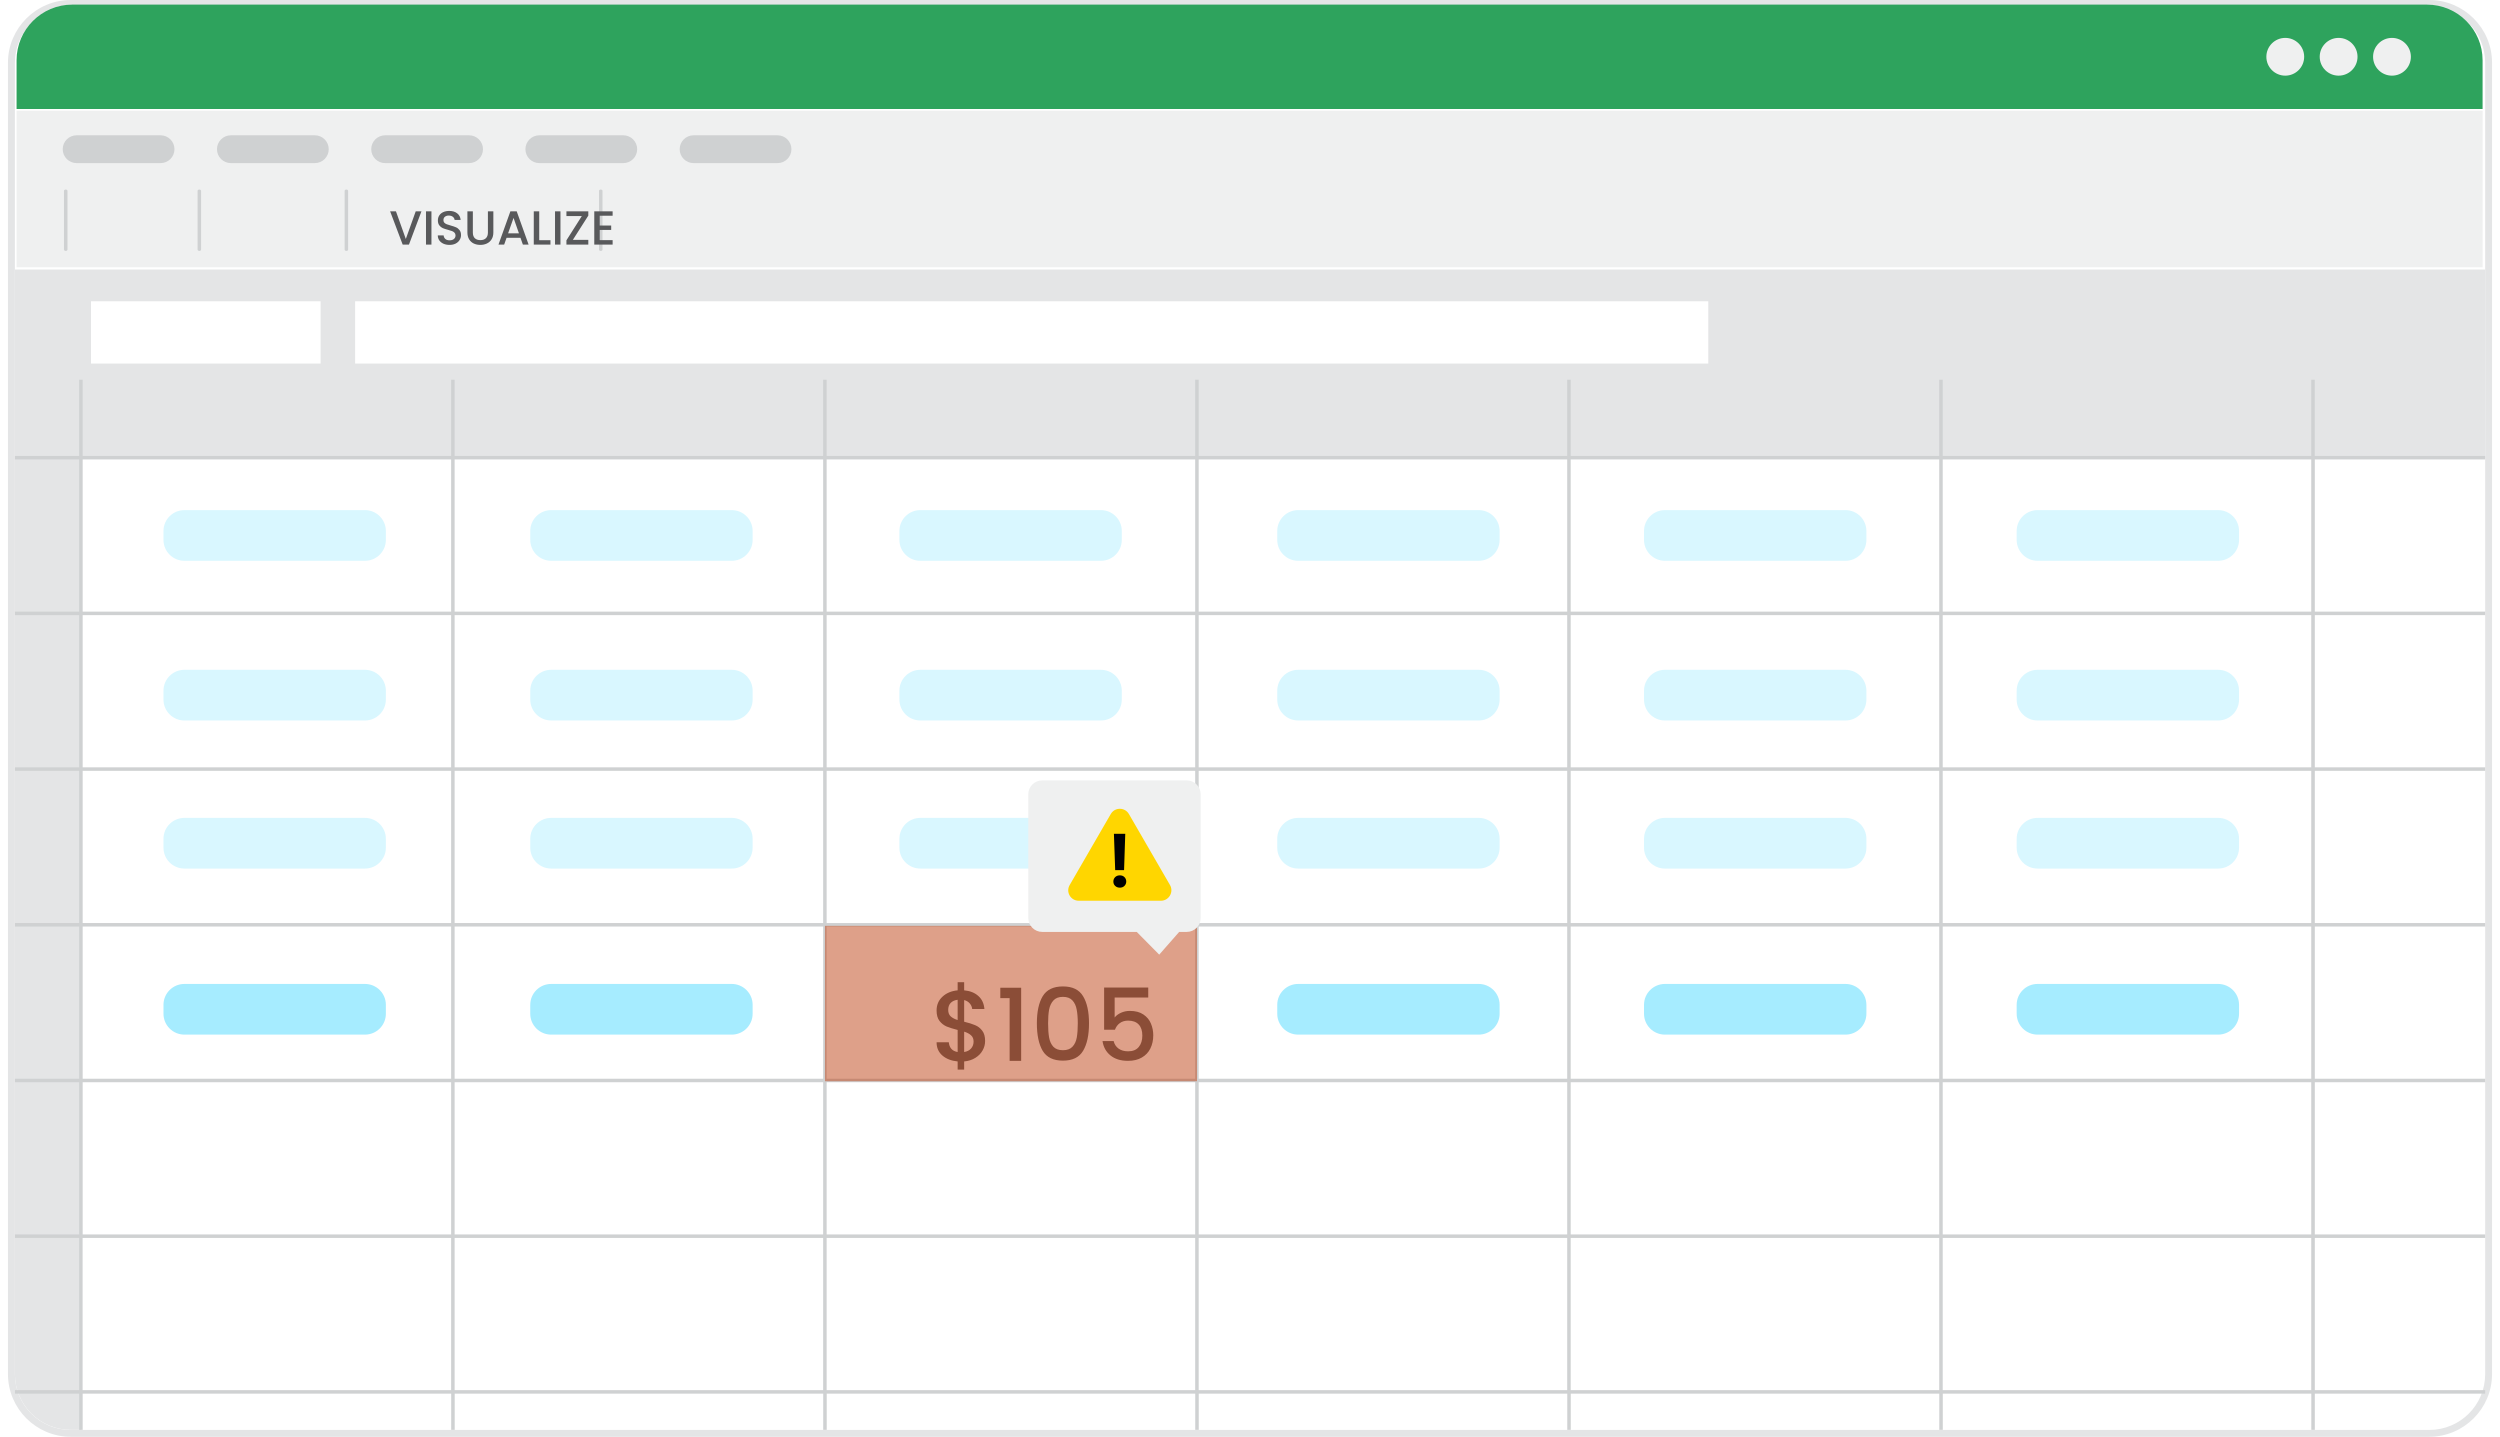<svg width="261" height="150" viewBox="0 0 261 150" fill="none" xmlns="http://www.w3.org/2000/svg">
<path d="M253.611 0.365H7.396C3.972 0.365 1.197 3.136 1.197 6.555V143.453C1.197 146.871 3.972 149.642 7.396 149.642H253.611C257.035 149.642 259.81 146.871 259.81 143.453V6.555C259.81 3.136 257.035 0.365 253.611 0.365Z" fill="white"/>
<path d="M253.619 0.73C256.842 0.73 259.452 3.336 259.452 6.555V143.46C259.452 146.679 256.842 149.285 253.619 149.285H7.389C4.165 149.285 1.555 146.679 1.555 143.46V6.547C1.562 3.336 4.172 0.73 7.389 0.73H253.611M253.611 0H7.389C3.777 0 0.831 2.942 0.831 6.547V143.453C0.831 147.066 3.777 150 7.389 150H253.611C257.23 150 260.169 147.058 260.169 143.453V6.547C260.169 2.934 257.223 0 253.611 0Z" fill="#E4E5E6"/>
<path d="M7.549 0.482H253.363C256.579 0.482 259.182 3.088 259.182 6.292V11.38H1.73V6.292C1.73 3.088 4.34 0.482 7.549 0.482Z" fill="#2EA35D"/>
<path d="M238.582 7.898C239.672 7.898 240.555 7.016 240.555 5.927C240.555 4.839 239.672 3.956 238.582 3.956C237.491 3.956 236.608 4.839 236.608 5.927C236.608 7.016 237.491 7.898 238.582 7.898Z" fill="#EFF0F0"/>
<path d="M244.152 7.898C245.242 7.898 246.126 7.016 246.126 5.927C246.126 4.839 245.242 3.956 244.152 3.956C243.062 3.956 242.178 4.839 242.178 5.927C242.178 7.016 243.062 7.898 244.152 7.898Z" fill="#EFF0F0"/>
<path d="M249.722 7.898C250.812 7.898 251.696 7.016 251.696 5.927C251.696 4.839 250.812 3.956 249.722 3.956C248.632 3.956 247.749 4.839 247.749 5.927C247.749 7.016 248.632 7.898 249.722 7.898Z" fill="#EFF0F0"/>
<path d="M259.189 11.555H1.73V27.905H259.189V11.555Z" fill="#EFF0F0"/>
<path d="M16.76 17.029H8.003C7.198 17.029 6.548 16.38 6.548 15.577C6.548 14.774 7.198 14.124 8.003 14.124H16.76C17.564 14.124 18.215 14.774 18.215 15.577C18.215 16.38 17.564 17.029 16.76 17.029Z" fill="#CFD1D2"/>
<path d="M32.865 17.029H24.107C23.303 17.029 22.652 16.38 22.652 15.577C22.652 14.774 23.303 14.124 24.107 14.124H32.865C33.669 14.124 34.319 14.774 34.319 15.577C34.319 16.38 33.669 17.029 32.865 17.029Z" fill="#CFD1D2"/>
<path d="M48.969 17.029H40.211C39.407 17.029 38.757 16.38 38.757 15.577C38.757 14.774 39.407 14.124 40.211 14.124H48.969C49.773 14.124 50.424 14.774 50.424 15.577C50.424 16.38 49.773 17.029 48.969 17.029Z" fill="#CFD1D2"/>
<path d="M65.066 17.029H56.309C55.505 17.029 54.854 16.38 54.854 15.577C54.854 14.774 55.505 14.124 56.309 14.124H65.066C65.87 14.124 66.521 14.774 66.521 15.577C66.521 16.38 65.87 17.029 65.066 17.029Z" fill="#CFD1D2"/>
<path d="M81.171 17.029H72.413C71.609 17.029 70.958 16.38 70.958 15.577C70.958 14.774 71.609 14.124 72.413 14.124H81.171C81.975 14.124 82.625 14.774 82.625 15.577C82.625 16.38 81.975 17.029 81.171 17.029Z" fill="#CFD1D2"/>
<path d="M6.862 26.197C6.76 26.197 6.679 26.131 6.679 26.058V19.927C6.679 19.847 6.76 19.788 6.862 19.788C6.965 19.788 7.045 19.854 7.045 19.927V26.058C7.045 26.139 6.965 26.197 6.862 26.197Z" fill="#CFD1D2"/>
<path d="M20.81 26.197C20.708 26.197 20.627 26.131 20.627 26.058V19.927C20.627 19.847 20.708 19.788 20.81 19.788C20.913 19.788 20.993 19.854 20.993 19.927V26.058C20.993 26.139 20.913 26.197 20.81 26.197Z" fill="#CFD1D2"/>
<path d="M36.162 26.197C36.059 26.197 35.979 26.131 35.979 26.058V19.927C35.979 19.847 36.059 19.788 36.162 19.788C36.264 19.788 36.344 19.854 36.344 19.927V26.058C36.344 26.139 36.264 26.197 36.162 26.197Z" fill="#CFD1D2"/>
<path d="M62.72 26.197C62.617 26.197 62.537 26.131 62.537 26.058V19.927C62.537 19.847 62.617 19.788 62.72 19.788C62.822 19.788 62.902 19.854 62.902 19.927V26.058C62.902 26.139 62.822 26.197 62.72 26.197Z" fill="#CFD1D2"/>
<path d="M43.999 22.065L42.696 25.533H42.038L40.73 22.065H41.339L42.367 24.949L43.4 22.065H43.999ZM45.043 22.065V25.533H44.474V22.065H45.043ZM46.933 25.568C46.7 25.568 46.49 25.528 46.304 25.448C46.118 25.365 45.971 25.248 45.865 25.099C45.759 24.949 45.705 24.774 45.705 24.575H46.314C46.328 24.725 46.386 24.848 46.489 24.944C46.595 25.041 46.743 25.089 46.933 25.089C47.129 25.089 47.282 25.042 47.392 24.949C47.502 24.853 47.557 24.73 47.557 24.58C47.557 24.463 47.522 24.369 47.452 24.295C47.385 24.222 47.3 24.166 47.197 24.126C47.098 24.086 46.958 24.043 46.778 23.996C46.552 23.936 46.367 23.876 46.224 23.816C46.085 23.753 45.965 23.657 45.865 23.527C45.765 23.397 45.715 23.224 45.715 23.008C45.715 22.808 45.765 22.634 45.865 22.484C45.965 22.334 46.105 22.22 46.284 22.14C46.464 22.06 46.672 22.02 46.908 22.02C47.244 22.02 47.518 22.105 47.731 22.274C47.948 22.441 48.067 22.67 48.091 22.963H47.462C47.452 22.837 47.392 22.729 47.282 22.639C47.172 22.549 47.028 22.504 46.848 22.504C46.685 22.504 46.552 22.546 46.449 22.629C46.346 22.712 46.294 22.832 46.294 22.988C46.294 23.095 46.326 23.183 46.389 23.253C46.456 23.319 46.539 23.372 46.639 23.412C46.738 23.452 46.875 23.495 47.048 23.542C47.277 23.605 47.464 23.668 47.607 23.732C47.753 23.795 47.876 23.893 47.976 24.026C48.079 24.156 48.13 24.33 48.13 24.55C48.13 24.726 48.082 24.893 47.986 25.049C47.893 25.205 47.755 25.332 47.572 25.428C47.392 25.521 47.179 25.568 46.933 25.568ZM49.366 22.065V24.276C49.366 24.538 49.434 24.736 49.57 24.869C49.71 25.002 49.903 25.069 50.149 25.069C50.398 25.069 50.592 25.002 50.728 24.869C50.868 24.736 50.938 24.538 50.938 24.276V22.065H51.506V24.265C51.506 24.548 51.445 24.788 51.322 24.984C51.199 25.18 51.034 25.327 50.828 25.423C50.621 25.52 50.394 25.568 50.144 25.568C49.895 25.568 49.667 25.52 49.46 25.423C49.258 25.327 49.096 25.18 48.976 24.984C48.857 24.788 48.797 24.548 48.797 24.265V22.065H49.366ZM54.338 24.824H52.886L52.636 25.533H52.042L53.285 22.06H53.944L55.186 25.533H54.587L54.338 24.824ZM54.178 24.36L53.614 22.748L53.045 24.36H54.178ZM56.295 25.074H57.468V25.533H55.726V22.065H56.295V25.074ZM58.512 22.065V25.533H57.944V22.065H58.512ZM59.808 25.039H61.42V25.533H59.135V25.089L60.741 22.559H59.135V22.065H61.42V22.509L59.808 25.039ZM62.611 22.524V23.542H63.808V24.006H62.611V25.069H63.958V25.533H62.042V22.06H63.958V22.524H62.611Z" fill="#58595B"/>
<path d="M8.448 42.241L8.448 149.277H7.389C4.172 149.277 1.555 146.672 1.555 143.453L1.555 42.241H8.441H8.448Z" fill="#E4E5E6"/>
<path d="M259.452 28.139H1.562V47.781H259.452V28.139Z" fill="#E4E5E6"/>
<path d="M33.471 31.453H9.501V37.956H33.471V31.453Z" fill="white"/>
<path d="M178.345 31.453H37.075V37.956H178.345V31.453Z" fill="white"/>
<path d="M259.445 47.964V47.599H241.659V39.642H241.294V47.599H202.82V39.642H202.455V47.599H163.981V39.642H163.615V47.599H125.142V39.642H124.776V47.599H86.302V39.642H85.937V47.599H47.463V39.642H47.098V47.599H8.631V39.642H8.266V47.599H1.562V47.964H8.266V63.854H1.562V64.219H8.266V80.109H1.562V80.475H8.266V96.365H1.562V96.73H8.266V112.62H1.562V112.985H8.266V128.876H1.562V129.241H8.266V145.131H1.562V145.496H8.266V149.277H8.631V145.496H47.105V149.277H47.471V145.496H85.944V149.277H86.31V145.496H124.783V149.277H125.149V145.496H163.623V149.277H163.988V145.496H202.462V149.277H202.827V145.496H241.301V149.277H241.667V145.496H259.452V145.131H241.667V129.241H259.452V128.876H241.667V112.985H259.452V112.62H241.667V96.73H259.452V96.365H241.667V80.475H259.452V80.109H241.667V64.219H259.452V63.854H241.667V47.964H259.452H259.445ZM202.455 47.964V63.854H163.981V47.964H202.455ZM124.776 96.73V112.62H86.302V96.73H124.776ZM86.302 96.365V80.475H124.776V96.365H86.302ZM125.142 96.73H163.615V112.62H125.142V96.73ZM125.142 96.365V80.475H163.615V96.365H125.142ZM125.142 80.109V64.219H163.615V80.109H125.142ZM124.776 80.109H86.302V64.219H124.776V80.109ZM85.937 80.109H47.463V64.219H85.937V80.109ZM85.937 80.475V96.365H47.463V80.475H85.937ZM85.937 96.73V112.62H47.463V96.73H85.937ZM85.937 112.985V128.876H47.463V112.985H85.937ZM86.302 112.985H124.776V128.876H86.302V112.985ZM125.142 112.985H163.615V128.876H125.142V112.985ZM163.981 112.985H202.455V128.876H163.981V112.985ZM163.981 112.62V96.73H202.455V112.62H163.981ZM163.981 96.365V80.475H202.455V96.365H163.981ZM163.981 80.109V64.219H202.455V80.109H163.981ZM163.615 47.964V63.854H125.142V47.964H163.615ZM124.776 47.964V63.854H86.302V47.964H124.776ZM85.937 47.964V63.854H47.463V47.964H85.937ZM8.624 47.964H47.098V63.854H8.631V47.964H8.624ZM8.624 64.219H47.098V80.109H8.631V64.219H8.624ZM8.624 80.475H47.098V96.365H8.631V80.475H8.624ZM8.624 96.73H47.098V112.62H8.631V96.73H8.624ZM8.624 112.985H47.098V128.876H8.631V112.985H8.624ZM8.624 145.131V129.241H47.098V145.131H8.631H8.624ZM47.463 145.131V129.241H85.937V145.131H47.463ZM86.302 145.131V129.241H124.776V145.131H86.302ZM125.142 145.131V129.241H163.615V145.131H125.142ZM163.981 145.131V129.241H202.455V145.131H163.981ZM241.294 145.131H202.82V129.241H241.294V145.131ZM241.294 128.876H202.82V112.985H241.294V128.876ZM241.294 112.62H202.82V96.73H241.294V112.62ZM241.294 96.365H202.82V80.475H241.294V96.365ZM241.294 80.109H202.82V64.219H241.294V80.109ZM241.294 63.854H202.82V47.964H241.294V63.854Z" fill="#CFD1D2"/>
<path opacity="0.15" d="M38.099 53.255H19.253C18.046 53.255 17.067 54.233 17.067 55.438V56.365C17.067 57.57 18.046 58.547 19.253 58.547H38.099C39.306 58.547 40.285 57.57 40.285 56.365V55.438C40.285 54.233 39.306 53.255 38.099 53.255Z" fill="#00C8FF"/>
<path opacity="0.15" d="M76.39 53.255H57.544C56.337 53.255 55.358 54.233 55.358 55.438V56.365C55.358 57.57 56.337 58.547 57.544 58.547H76.39C77.597 58.547 78.575 57.57 78.575 56.365V55.438C78.575 54.233 77.597 53.255 76.39 53.255Z" fill="#00C8FF"/>
<path opacity="0.15" d="M76.39 69.927H57.544C56.337 69.927 55.358 70.904 55.358 72.109V73.037C55.358 74.242 56.337 75.219 57.544 75.219H76.39C77.597 75.219 78.575 74.242 78.575 73.037V72.109C78.575 70.904 77.597 69.927 76.39 69.927Z" fill="#00C8FF"/>
<path opacity="0.15" d="M114.929 53.255H96.084C94.876 53.255 93.898 54.233 93.898 55.438V56.365C93.898 57.57 94.876 58.547 96.084 58.547H114.929C116.136 58.547 117.115 57.57 117.115 56.365V55.438C117.115 54.233 116.136 53.255 114.929 53.255Z" fill="#00C8FF"/>
<path opacity="0.35" d="M38.099 102.723H19.253C18.046 102.723 17.067 103.7 17.067 104.905V105.832C17.067 107.038 18.046 108.015 19.253 108.015H38.099C39.306 108.015 40.285 107.038 40.285 105.832V104.905C40.285 103.7 39.306 102.723 38.099 102.723Z" fill="#00C8FF"/>
<path opacity="0.35" d="M76.39 102.723H57.544C56.337 102.723 55.358 103.7 55.358 104.905V105.832C55.358 107.038 56.337 108.015 57.544 108.015H76.39C77.597 108.015 78.575 107.038 78.575 105.832V104.905C78.575 103.7 77.597 102.723 76.39 102.723Z" fill="#00C8FF"/>
<path opacity="0.15" d="M76.39 85.387H57.544C56.337 85.387 55.358 86.364 55.358 87.569V88.496C55.358 89.702 56.337 90.679 57.544 90.679H76.39C77.597 90.679 78.575 89.702 78.575 88.496V87.569C78.575 86.364 77.597 85.387 76.39 85.387Z" fill="#00C8FF"/>
<path opacity="0.15" d="M114.929 85.387H96.084C94.876 85.387 93.898 86.364 93.898 87.569V88.496C93.898 89.702 94.876 90.679 96.084 90.679H114.929C116.136 90.679 117.115 89.702 117.115 88.496V87.569C117.115 86.364 116.136 85.387 114.929 85.387Z" fill="#00C8FF"/>
<path opacity="0.15" d="M114.929 69.927H96.084C94.876 69.927 93.898 70.904 93.898 72.109V73.037C93.898 74.242 94.876 75.219 96.084 75.219H114.929C116.136 75.219 117.115 74.242 117.115 73.037V72.109C117.115 70.904 116.136 69.927 114.929 69.927Z" fill="#00C8FF"/>
<path opacity="0.15" d="M38.099 69.927H19.253C18.046 69.927 17.067 70.904 17.067 72.109V73.037C17.067 74.242 18.046 75.219 19.253 75.219H38.099C39.306 75.219 40.285 74.242 40.285 73.037V72.109C40.285 70.904 39.306 69.927 38.099 69.927Z" fill="#00C8FF"/>
<path opacity="0.15" d="M38.099 85.387H19.253C18.046 85.387 17.067 86.364 17.067 87.569V88.496C17.067 89.702 18.046 90.679 19.253 90.679H38.099C39.306 90.679 40.285 89.702 40.285 88.496V87.569C40.285 86.364 39.306 85.387 38.099 85.387Z" fill="#00C8FF"/>
<path opacity="0.15" d="M154.375 53.255H135.529C134.322 53.255 133.344 54.233 133.344 55.438V56.365C133.344 57.57 134.322 58.547 135.529 58.547H154.375C155.582 58.547 156.561 57.57 156.561 56.365V55.438C156.561 54.233 155.582 53.255 154.375 53.255Z" fill="#00C8FF"/>
<path opacity="0.15" d="M192.666 53.255H173.82C172.613 53.255 171.635 54.233 171.635 55.438V56.365C171.635 57.57 172.613 58.547 173.82 58.547H192.666C193.873 58.547 194.852 57.57 194.852 56.365V55.438C194.852 54.233 193.873 53.255 192.666 53.255Z" fill="#00C8FF"/>
<path opacity="0.15" d="M192.666 69.927H173.82C172.613 69.927 171.635 70.904 171.635 72.109V73.037C171.635 74.242 172.613 75.219 173.82 75.219H192.666C193.873 75.219 194.852 74.242 194.852 73.037V72.109C194.852 70.904 193.873 69.927 192.666 69.927Z" fill="#00C8FF"/>
<path opacity="0.15" d="M231.571 53.255H212.725C211.518 53.255 210.54 54.233 210.54 55.438V56.365C210.54 57.57 211.518 58.547 212.725 58.547H231.571C232.778 58.547 233.757 57.57 233.757 56.365V55.438C233.757 54.233 232.778 53.255 231.571 53.255Z" fill="#00C8FF"/>
<path opacity="0.35" d="M154.375 102.723H135.529C134.322 102.723 133.344 103.7 133.344 104.905V105.832C133.344 107.038 134.322 108.015 135.529 108.015H154.375C155.582 108.015 156.561 107.038 156.561 105.832V104.905C156.561 103.7 155.582 102.723 154.375 102.723Z" fill="#00C8FF"/>
<path opacity="0.35" d="M192.666 102.723H173.82C172.613 102.723 171.635 103.7 171.635 104.905V105.832C171.635 107.038 172.613 108.015 173.82 108.015H192.666C193.873 108.015 194.852 107.038 194.852 105.832V104.905C194.852 103.7 193.873 102.723 192.666 102.723Z" fill="#00C8FF"/>
<path opacity="0.15" d="M192.666 85.387H173.82C172.613 85.387 171.635 86.364 171.635 87.569V88.496C171.635 89.702 172.613 90.679 173.82 90.679H192.666C193.873 90.679 194.852 89.702 194.852 88.496V87.569C194.852 86.364 193.873 85.387 192.666 85.387Z" fill="#00C8FF"/>
<path opacity="0.15" d="M231.571 85.387H212.725C211.518 85.387 210.54 86.364 210.54 87.569V88.496C210.54 89.702 211.518 90.679 212.725 90.679H231.571C232.778 90.679 233.757 89.702 233.757 88.496V87.569C233.757 86.364 232.778 85.387 231.571 85.387Z" fill="#00C8FF"/>
<path opacity="0.35" d="M231.571 102.723H212.725C211.518 102.723 210.54 103.7 210.54 104.905V105.832C210.54 107.038 211.518 108.015 212.725 108.015H231.571C232.778 108.015 233.757 107.038 233.757 105.832V104.905C233.757 103.7 232.778 102.723 231.571 102.723Z" fill="#00C8FF"/>
<path opacity="0.15" d="M154.375 69.927H135.529C134.322 69.927 133.344 70.904 133.344 72.109V73.037C133.344 74.242 134.322 75.219 135.529 75.219H154.375C155.582 75.219 156.561 74.242 156.561 73.037V72.109C156.561 70.904 155.582 69.927 154.375 69.927Z" fill="#00C8FF"/>
<path opacity="0.15" d="M154.375 85.387H135.529C134.322 85.387 133.344 86.364 133.344 87.569V88.496C133.344 89.702 134.322 90.679 135.529 90.679H154.375C155.582 90.679 156.561 89.702 156.561 88.496V87.569C156.561 86.364 155.582 85.387 154.375 85.387Z" fill="#00C8FF"/>
<path opacity="0.15" d="M231.571 69.927H212.725C211.518 69.927 210.54 70.904 210.54 72.109V73.037C210.54 74.242 211.518 75.219 212.725 75.219H231.571C232.778 75.219 233.757 74.242 233.757 73.037V72.109C233.757 70.904 232.778 69.927 231.571 69.927Z" fill="#00C8FF"/>
<path d="M102.846 108.679C102.846 109.028 102.759 109.356 102.585 109.663C102.417 109.97 102.166 110.228 101.831 110.438C101.503 110.647 101.112 110.773 100.658 110.815V111.663H99.978V110.815C99.322 110.752 98.791 110.546 98.386 110.197C97.981 109.848 97.779 109.387 97.779 108.815H99.056C99.077 109.087 99.165 109.314 99.318 109.495C99.472 109.67 99.692 109.782 99.978 109.83V107.527C99.51 107.408 99.13 107.29 98.836 107.171C98.543 107.045 98.292 106.85 98.083 106.585C97.88 106.32 97.779 105.957 97.779 105.496C97.779 104.917 97.981 104.438 98.386 104.062C98.791 103.678 99.322 103.454 99.978 103.391V102.543H100.658V103.391C101.272 103.447 101.765 103.643 102.134 103.978C102.511 104.306 102.724 104.76 102.773 105.339H101.496C101.475 105.122 101.391 104.931 101.245 104.763C101.098 104.588 100.903 104.47 100.658 104.407V106.669C101.126 106.78 101.506 106.899 101.799 107.025C102.093 107.143 102.34 107.335 102.543 107.6C102.745 107.859 102.846 108.218 102.846 108.679ZM98.993 105.433C98.993 105.719 99.077 105.943 99.245 106.103C99.419 106.264 99.664 106.393 99.978 106.491V104.376C99.677 104.411 99.437 104.519 99.255 104.7C99.081 104.882 98.993 105.126 98.993 105.433ZM100.658 109.83C100.965 109.782 101.206 109.659 101.381 109.464C101.555 109.262 101.642 109.021 101.642 108.742C101.642 108.462 101.555 108.246 101.381 108.092C101.213 107.932 100.972 107.803 100.658 107.705V109.83ZM104.431 104.208V103.119H106.609V110.752H105.405V104.208H104.431ZM108.249 106.836C108.249 105.629 108.451 104.686 108.856 104.009C109.268 103.325 109.973 102.983 110.971 102.983C111.969 102.983 112.671 103.325 113.076 104.009C113.487 104.686 113.693 105.629 113.693 106.836C113.693 108.058 113.487 109.014 113.076 109.705C112.671 110.389 111.969 110.731 110.971 110.731C109.973 110.731 109.268 110.389 108.856 109.705C108.451 109.014 108.249 108.058 108.249 106.836ZM112.521 106.836C112.521 106.271 112.482 105.793 112.406 105.402C112.336 105.011 112.189 104.693 111.966 104.449C111.742 104.198 111.411 104.072 110.971 104.072C110.531 104.072 110.2 104.198 109.977 104.449C109.753 104.693 109.603 105.011 109.526 105.402C109.456 105.793 109.422 106.271 109.422 106.836C109.422 107.422 109.456 107.914 109.526 108.312C109.596 108.71 109.743 109.031 109.966 109.276C110.196 109.52 110.531 109.642 110.971 109.642C111.411 109.642 111.742 109.52 111.966 109.276C112.196 109.031 112.346 108.71 112.416 108.312C112.486 107.914 112.521 107.422 112.521 106.836ZM119.877 104.145H116.37V106.229C116.516 106.033 116.733 105.869 117.019 105.737C117.312 105.604 117.623 105.538 117.951 105.538C118.537 105.538 119.012 105.663 119.375 105.915C119.745 106.166 120.006 106.484 120.16 106.867C120.32 107.251 120.401 107.656 120.401 108.082C120.401 108.599 120.299 109.059 120.097 109.464C119.902 109.862 119.605 110.176 119.207 110.406C118.816 110.637 118.335 110.752 117.762 110.752C117.001 110.752 116.391 110.563 115.93 110.186C115.469 109.81 115.194 109.31 115.103 108.689H116.265C116.342 109.017 116.513 109.279 116.778 109.474C117.043 109.663 117.375 109.757 117.773 109.757C118.268 109.757 118.638 109.607 118.883 109.307C119.134 109.007 119.259 108.609 119.259 108.113C119.259 107.611 119.134 107.227 118.883 106.962C118.631 106.689 118.261 106.553 117.773 106.553C117.431 106.553 117.141 106.641 116.904 106.815C116.673 106.983 116.506 107.213 116.401 107.506H115.27V103.098H119.877V104.145Z" fill="#58595B"/>
<path opacity="0.5" d="M124.966 96.657H86.127V112.883H124.966V96.657Z" fill="#BE4315"/>
<g filter="url(#filter0_d_463_210)">
<path d="M121.889 99.292H121.106L119.023 101.664L116.676 99.292H106.808C106.003 99.292 105.353 98.642 105.353 97.839V84.927C105.353 84.124 106.003 83.475 106.808 83.475H121.896C122.7 83.475 123.351 84.124 123.351 84.927V97.839C123.351 98.642 122.7 99.292 121.896 99.292H121.889Z" fill="#EFF0F0"/>
<path d="M113.964 86.985L109.673 94.401C109.249 95.131 109.775 96.037 110.623 96.037H119.198C120.039 96.037 120.565 95.124 120.149 94.401L115.858 86.985C115.434 86.255 114.388 86.255 113.964 86.985Z" fill="#FFD600"/>
<path d="M114.425 94.489C114.293 94.365 114.235 94.212 114.235 94.029C114.235 93.847 114.301 93.694 114.425 93.569C114.556 93.445 114.717 93.387 114.915 93.387C115.112 93.387 115.265 93.445 115.39 93.569C115.514 93.694 115.58 93.847 115.58 94.029C115.58 94.212 115.514 94.365 115.39 94.489C115.265 94.613 115.105 94.672 114.915 94.672C114.725 94.672 114.549 94.613 114.425 94.489ZM115.477 89.051L115.353 92.84H114.425L114.293 89.051H115.477Z" fill="black"/>
</g>
<defs>
<filter id="filter0_d_463_210" x="101.353" y="75.475" width="29.998" height="30.19" filterUnits="userSpaceOnUse" color-interpolation-filters="sRGB">
<feFlood flood-opacity="0" result="BackgroundImageFix"/>
<feColorMatrix in="SourceAlpha" type="matrix" values="0 0 0 0 0 0 0 0 0 0 0 0 0 0 0 0 0 0 127 0" result="hardAlpha"/>
<feOffset dx="2" dy="-2"/>
<feGaussianBlur stdDeviation="3"/>
<feColorMatrix type="matrix" values="0 0 0 0 0 0 0 0 0 0 0 0 0 0 0 0 0 0 0.35 0"/>
<feBlend mode="normal" in2="BackgroundImageFix" result="effect1_dropShadow_463_210"/>
<feBlend mode="normal" in="SourceGraphic" in2="effect1_dropShadow_463_210" result="shape"/>
</filter>
</defs>
</svg>
